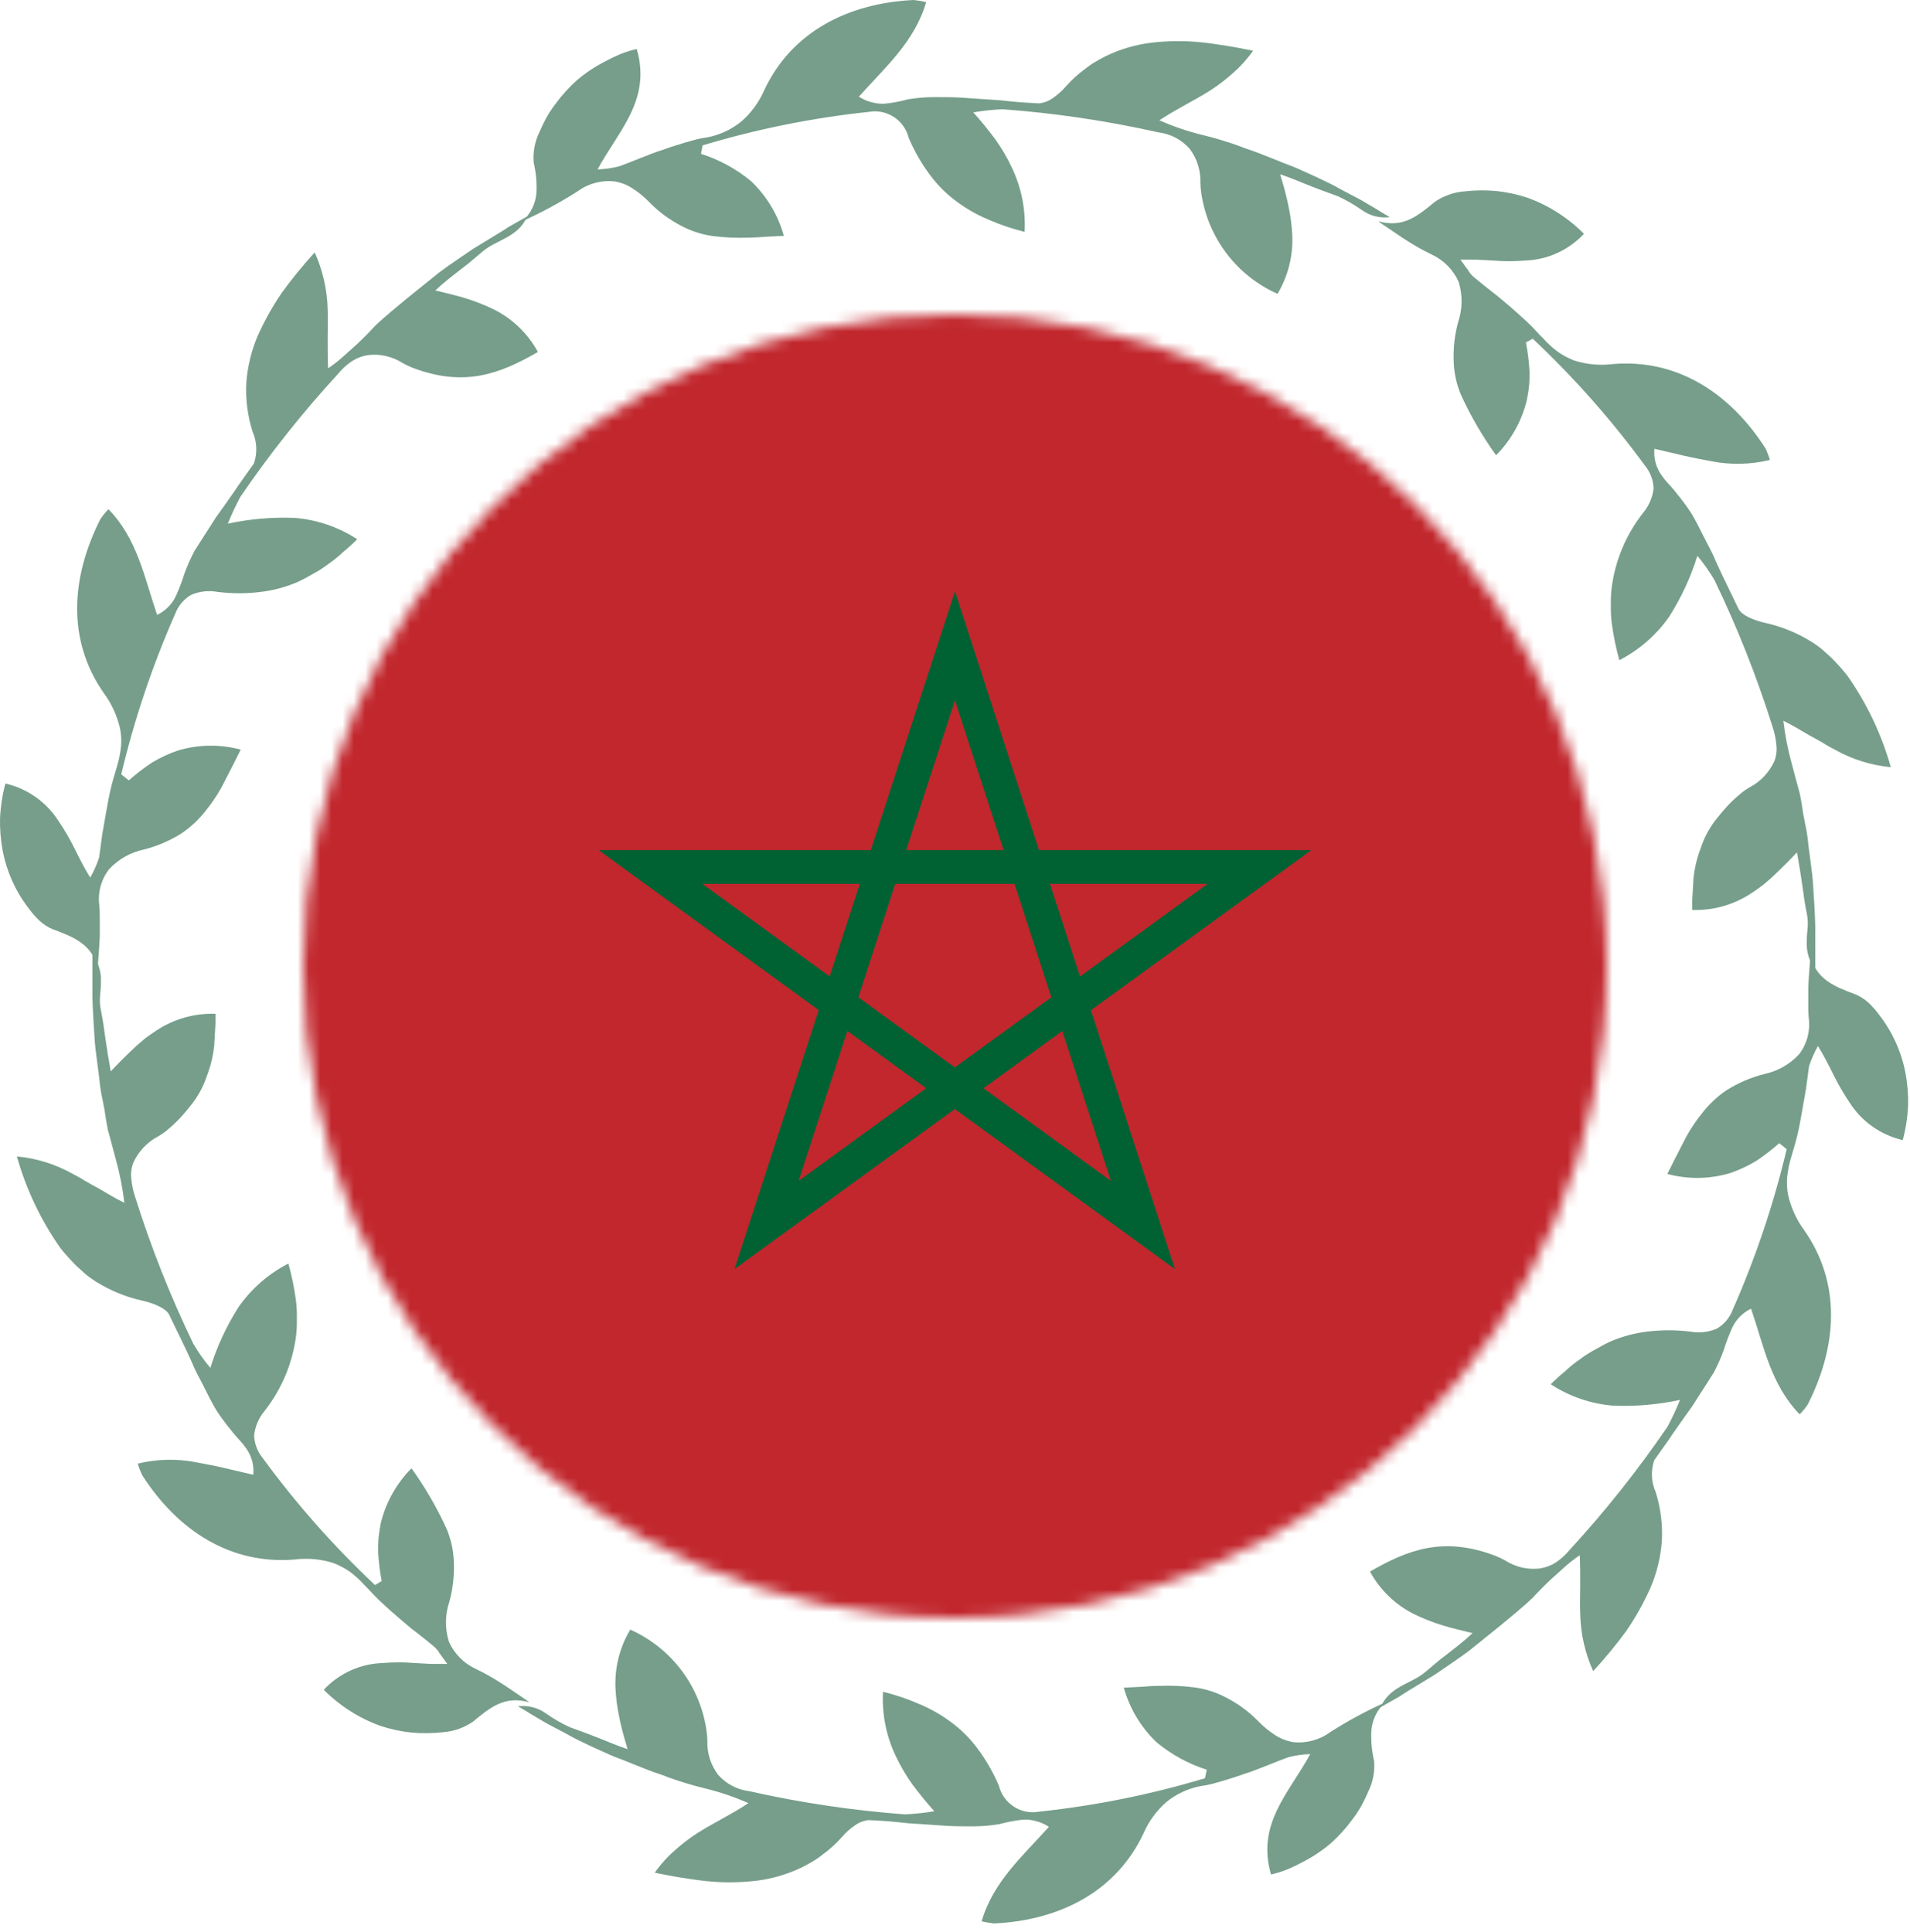 <svg xmlns="http://www.w3.org/2000/svg" fill="none" viewBox="0 0 170 172" height="172" width="170">
<path fill="#769E8B" d="M158.364 101.756C157.714 102.332 157.024 102.863 156.301 103.345C155.573 103.781 154.802 104.141 153.999 104.417C152.178 104.964 150.24 104.992 148.403 104.496C148.88 103.551 149.349 102.59 149.831 101.678C150.28 100.775 150.826 99.923 151.46 99.139C152.08 98.321 152.831 97.61 153.682 97.036C154.712 96.389 155.837 95.907 157.016 95.606C158.204 95.358 159.285 94.748 160.112 93.86C160.467 93.403 160.727 92.88 160.877 92.321C161.027 91.762 161.064 91.179 160.986 90.605C160.946 90.169 160.946 89.692 160.946 89.255V87.865C160.986 86.952 161.065 86 161.144 85.008C161.581 87.15 163.287 87.825 165.116 88.501C165.555 88.68 165.959 88.936 166.307 89.257C166.654 89.585 166.97 89.944 167.253 90.329C168.428 91.841 169.23 93.609 169.594 95.489C169.773 96.444 169.853 97.415 169.833 98.386C169.785 99.432 169.625 100.47 169.356 101.482C167.403 101.034 165.705 99.837 164.628 98.148C164.097 97.361 163.62 96.54 163.2 95.689C162.763 94.815 162.326 93.944 161.81 93.109C161.485 93.677 161.219 94.275 161.016 94.897L160.738 96.96L160.38 98.983C160.261 99.659 160.142 100.334 159.983 101.007C159.824 101.68 159.626 102.318 159.427 102.993C159.255 103.563 159.135 104.148 159.07 104.74C159.017 105.283 159.044 105.831 159.149 106.367C159.407 107.498 159.894 108.566 160.579 109.502C163.873 114.185 163.556 119.783 160.897 125.021C160.687 125.335 160.448 125.628 160.182 125.895C157.602 123.236 157.006 119.862 155.855 116.488C155.126 116.838 154.538 117.426 154.189 118.155C153.895 118.799 153.643 119.462 153.432 120.138C153.176 120.847 152.871 121.536 152.519 122.202L151.248 124.188L150.612 125.18L149.937 126.126C149.5 126.761 149.024 127.397 148.587 128.07C148.15 128.706 147.673 129.341 147.237 129.976C146.922 130.897 146.964 131.903 147.356 132.794C147.808 134.217 147.997 135.71 147.912 137.201C147.803 138.608 147.468 139.989 146.919 141.29C146.32 142.634 145.603 143.923 144.776 145.14C143.854 146.4 142.86 147.606 141.799 148.752C141.079 147.153 140.687 145.425 140.648 143.671C140.608 142.837 140.648 142.004 140.648 141.131C140.648 140.257 140.648 139.345 140.608 138.432C140.046 138.814 139.515 139.239 139.019 139.703C138.543 140.14 138.074 140.537 137.629 140.974C137.185 141.411 136.755 141.848 136.358 142.282C135.921 142.68 135.485 143.077 135.008 143.474L133.578 144.665L132.149 145.817L130.719 146.969C130.242 147.326 129.726 147.684 129.206 148.041C128.686 148.399 128.213 148.716 127.693 149.074L126.144 150.019C125.628 150.337 125.072 150.655 124.555 151.012L122.887 151.958C123.682 150.091 125.586 149.895 126.817 148.862C127.453 148.346 128.048 147.79 128.761 147.275C129.119 146.997 129.476 146.719 129.873 146.401C130.271 146.084 130.63 145.766 131.065 145.369C130.119 145.131 129.198 144.932 128.326 144.654C127.468 144.389 126.632 144.057 125.826 143.661C124.176 142.829 122.819 141.514 121.936 139.89C125.31 137.944 128.485 136.715 133.13 138.5C133.416 138.616 133.694 138.749 133.964 138.897C134.881 139.49 135.976 139.743 137.06 139.612C137.553 139.536 138.026 139.36 138.45 139.096C138.93 138.779 139.358 138.39 139.721 137.944C142.882 134.507 145.789 130.846 148.42 126.988C148.834 126.216 149.205 125.421 149.532 124.607C147.59 125.025 145.604 125.198 143.619 125.124C141.623 124.968 139.699 124.313 138.023 123.219C138.42 122.822 138.857 122.425 139.293 122.067C139.689 121.69 140.114 121.345 140.564 121.035C140.99 120.707 141.441 120.415 141.915 120.161C142.391 119.883 142.828 119.645 143.344 119.405C144.382 118.961 145.478 118.666 146.599 118.531C147.878 118.372 149.171 118.372 150.45 118.531C151.253 118.681 152.083 118.584 152.831 118.253C153.469 117.87 153.959 117.282 154.221 116.585C156.253 111.977 157.861 107.194 159.024 102.295L158.364 101.756Z"></path>
<path fill="#769E8B" d="M107.406 157.525C105.766 157.004 104.242 156.169 102.92 155.067C101.54 153.739 100.54 152.067 100.023 150.223C100.579 150.184 101.095 150.184 101.611 150.144C102.128 150.104 102.644 150.065 103.16 150.065C104.17 150.024 105.182 150.064 106.186 150.184C107.213 150.305 108.209 150.614 109.123 151.097C110.199 151.649 111.178 152.373 112.02 153.24C112.474 153.709 112.982 154.122 113.533 154.471C114.005 154.772 114.531 154.974 115.082 155.067C116.251 155.2 117.428 154.888 118.377 154.193C119.949 153.188 121.592 152.299 123.294 151.534C122.588 152.169 122.148 153.047 122.063 153.993C122.007 154.912 122.088 155.835 122.301 156.731C122.381 157.674 122.203 158.621 121.785 159.47C121.597 159.918 121.385 160.355 121.149 160.78C120.913 161.195 120.647 161.593 120.355 161.972C119.795 162.737 119.157 163.442 118.451 164.075C117.708 164.707 116.896 165.252 116.03 165.701C115.578 165.95 115.114 166.175 114.64 166.376C114.15 166.577 113.644 166.736 113.127 166.853C111.816 162.327 114.715 159.628 116.62 156.135C115.964 156.156 115.312 156.25 114.676 156.413C114.04 156.652 113.405 156.89 112.732 157.17C112.096 157.408 111.461 157.686 110.787 157.885C110.152 158.123 109.477 158.322 108.843 158.52L107.85 158.798C107.523 158.88 107.192 158.943 106.858 158.987C105.735 159.2 104.685 159.691 103.801 160.415C102.931 161.181 102.24 162.13 101.778 163.193C99.357 168.352 94.355 170.934 88.481 171.212C88.106 171.174 87.735 171.111 87.369 171.023C88.401 167.49 91.021 165.228 93.362 162.607C93.172 162.485 92.973 162.379 92.766 162.289C92.574 162.205 92.375 162.139 92.17 162.091C91.808 161.992 91.433 161.952 91.058 161.972C90.348 162.047 89.644 162.18 88.955 162.369C88.205 162.494 87.447 162.561 86.686 162.567C85.892 162.567 85.097 162.567 84.345 162.528L82.003 162.369L80.812 162.289L79.66 162.17C78.866 162.091 78.111 162.051 77.319 162.011C76.874 162.058 76.449 162.222 76.088 162.486C75.659 162.777 75.272 163.124 74.936 163.519C74.428 164.096 73.857 164.615 73.234 165.066C72.946 165.3 72.64 165.512 72.32 165.701C72.003 165.89 71.685 166.058 71.375 166.217C70.1 166.834 68.732 167.237 67.326 167.409C65.863 167.581 64.385 167.594 62.919 167.448C62.163 167.369 61.406 167.259 60.618 167.131C59.861 167.012 59.069 166.853 58.276 166.694C58.788 165.961 59.387 165.294 60.062 164.708C60.692 164.137 61.368 163.619 62.085 163.161C63.515 162.248 65.062 161.533 66.611 160.502C65.419 159.973 64.184 159.548 62.919 159.231C61.75 158.953 60.597 158.609 59.466 158.201C58.91 157.962 58.314 157.803 57.718 157.565L56.016 156.89C55.46 156.652 54.865 156.453 54.314 156.215L52.646 155.458C52.09 155.18 51.534 154.942 51.018 154.664C50.502 154.386 49.946 154.068 49.39 153.79C48.834 153.512 48.278 153.194 47.761 152.877C47.205 152.559 46.689 152.202 46.093 151.884C46.977 151.77 47.871 151.997 48.593 152.519C49.267 152.997 49.984 153.409 50.736 153.75C51.493 154.028 52.285 154.307 53.078 154.624C53.911 154.942 54.779 155.339 55.856 155.697C55.736 155.22 55.578 154.783 55.459 154.306C55.339 153.83 55.22 153.393 55.141 152.956C54.946 152.082 54.827 151.192 54.783 150.297C54.696 148.459 55.151 146.637 56.094 145.057C57.891 145.857 59.456 147.099 60.644 148.668C61.831 150.237 62.6 152.081 62.881 154.029C62.926 154.331 62.953 154.636 62.961 154.942C62.919 156.029 63.252 157.098 63.907 157.968C64.619 158.784 65.609 159.308 66.685 159.437C71.246 160.463 75.876 161.152 80.538 161.501C81.416 161.463 82.29 161.37 83.157 161.223C82.442 160.428 81.807 159.634 81.213 158.842C80.648 158.055 80.156 157.218 79.743 156.342C78.88 154.551 78.484 152.571 78.592 150.587C79.678 150.854 80.741 151.213 81.767 151.659C82.768 152.07 83.714 152.603 84.585 153.246C85.492 153.901 86.295 154.691 86.966 155.587C87.749 156.628 88.401 157.761 88.91 158.961C89.101 159.727 89.577 160.391 90.241 160.818C90.904 161.246 91.706 161.405 92.483 161.262C97.486 160.73 102.43 159.733 107.249 158.286L107.406 157.525Z"></path>
<path fill="#769E8B" d="M33.973 140.735C33.811 139.883 33.705 139.022 33.655 138.156C33.655 137.719 33.655 137.322 33.695 136.885C33.735 136.448 33.814 136.051 33.884 135.614C34.331 133.756 35.278 132.055 36.623 130.697C37.824 132.366 38.861 134.148 39.719 136.017C40.129 136.958 40.358 137.968 40.394 138.994C40.448 140.198 40.314 141.403 39.997 142.566C39.606 143.723 39.592 144.974 39.957 146.139C40.437 147.208 41.288 148.066 42.353 148.556C43.176 148.952 43.972 149.403 44.734 149.906C45.131 150.144 45.49 150.422 45.925 150.7C46.323 150.978 46.72 151.217 47.117 151.534C44.974 150.899 43.624 151.971 42.115 153.236C41.34 153.777 40.437 154.103 39.495 154.182C38.547 154.294 37.589 154.308 36.638 154.222C35.693 154.123 34.762 153.923 33.86 153.626C31.962 152.941 30.239 151.843 28.818 150.411C29.491 149.688 30.301 149.105 31.2 148.697C32.099 148.288 33.071 148.061 34.058 148.03C35.009 147.95 35.965 147.95 36.916 148.03C37.392 148.07 37.861 148.07 38.346 148.109H39.815C39.537 147.752 39.339 147.434 39.14 147.196C39.011 146.952 38.835 146.737 38.624 146.56C38.107 146.124 37.551 145.687 36.995 145.25C36.717 145.061 36.439 144.813 36.201 144.614L35.407 143.939C34.89 143.502 34.374 143.026 33.858 142.549C33.342 142.073 32.912 141.556 32.428 141.082C32.032 140.642 31.593 140.243 31.117 139.89C30.671 139.584 30.192 139.33 29.688 139.134C28.573 138.778 27.395 138.669 26.234 138.816C20.561 139.292 15.833 136.276 12.659 131.314C12.5 130.98 12.367 130.635 12.262 130.281C13.967 129.866 15.741 129.825 17.463 130.162C18.297 130.321 19.165 130.48 20.003 130.678C20.841 130.877 21.705 131.075 22.543 131.274C22.623 130.46 22.412 129.644 21.947 128.972C21.744 128.677 21.518 128.398 21.272 128.138C21.034 127.86 20.795 127.622 20.597 127.344C20.112 126.762 19.661 126.153 19.246 125.519C18.849 124.844 18.49 124.129 18.134 123.414C17.779 122.699 17.378 122.026 17.102 121.311C16.466 119.881 15.751 118.493 15.078 117.063C14.76 116.388 13.489 115.951 12.578 115.753C11.128 115.422 9.745 114.846 8.489 114.051C8.211 113.862 7.893 113.654 7.615 113.415C7.337 113.177 7.099 112.939 6.821 112.7C6.314 112.2 5.837 111.67 5.391 111.114C3.642 108.627 2.327 105.862 1.501 102.936C3.245 103.1 4.936 103.627 6.464 104.483C6.821 104.672 7.22 104.88 7.576 105.118C7.933 105.308 8.332 105.555 8.727 105.754C9.484 106.191 10.241 106.667 11.069 107.065C10.916 105.764 10.663 104.476 10.312 103.214L9.836 101.429C9.756 101.151 9.677 100.833 9.597 100.555C9.558 100.277 9.478 99.959 9.439 99.681C9.359 99.086 9.249 98.45 9.121 97.856C8.987 97.254 8.894 96.644 8.843 96.029L8.605 94.204C8.525 93.609 8.446 92.973 8.415 92.379C8.336 91.188 8.257 89.959 8.226 88.728V84.926C8.763 85.646 9.03 86.53 8.983 87.426C8.983 87.863 8.943 88.26 8.903 88.697C8.87 89.109 8.897 89.524 8.983 89.928C9.142 90.723 9.261 91.515 9.38 92.429C9.499 93.302 9.658 94.255 9.857 95.366C10.531 94.651 11.206 93.976 11.88 93.342C12.198 93.024 12.555 92.746 12.873 92.468C13.23 92.19 13.588 91.952 13.945 91.712C15.497 90.69 17.329 90.176 19.186 90.242C19.186 90.719 19.186 91.188 19.146 91.67C19.106 92.153 19.106 92.584 19.067 93.06C18.973 93.971 18.759 94.865 18.431 95.719C18.138 96.621 17.695 97.466 17.121 98.219C16.803 98.617 16.485 99.014 16.088 99.451C15.693 99.877 15.268 100.275 14.817 100.642C14.581 100.837 14.328 101.009 14.061 101.158C13.102 101.669 12.336 102.477 11.878 103.462C11.694 103.928 11.629 104.432 11.689 104.929C11.74 105.498 11.86 106.058 12.047 106.597C13.449 111.056 15.174 115.407 17.208 119.616C17.652 120.371 18.158 121.088 18.721 121.759C19.312 119.858 20.153 118.043 21.221 116.362C22.363 114.721 23.89 113.386 25.667 112.471C25.968 113.553 26.194 114.654 26.342 115.766C26.408 116.306 26.435 116.85 26.422 117.394C26.435 117.924 26.408 118.455 26.342 118.981C26.021 121.386 25.061 123.661 23.564 125.57C23.042 126.189 22.713 126.948 22.618 127.752C22.642 128.491 22.908 129.202 23.375 129.776C26.354 133.847 29.702 137.634 33.377 141.089L33.973 140.735Z"></path>
<path fill="#769E8B" d="M11.464 69.466C12.115 68.89 12.804 68.36 13.527 67.879C14.255 67.442 15.026 67.083 15.829 66.807C17.65 66.259 19.589 66.231 21.425 66.727C20.948 67.673 20.479 68.632 19.995 69.545C19.546 70.448 19 71.3 18.367 72.085C17.746 72.903 16.996 73.614 16.145 74.188C15.114 74.835 13.989 75.317 12.81 75.618C11.623 75.866 10.541 76.476 9.715 77.365C9.36 77.822 9.1 78.346 8.95 78.905C8.8 79.463 8.763 80.047 8.841 80.62C8.881 81.057 8.881 81.533 8.881 81.97V83.36C8.841 84.274 8.761 85.225 8.691 86.218C8.255 84.075 6.549 83.4 4.72 82.725C4.281 82.546 3.877 82.29 3.528 81.968C3.182 81.64 2.865 81.281 2.583 80.896C1.408 79.384 0.606 77.617 0.242 75.737C0.062 74.782 -0.018 73.811 0.003 72.84C0.051 71.794 0.211 70.756 0.48 69.744C2.432 70.192 4.131 71.389 5.208 73.078C5.739 73.864 6.217 74.686 6.638 75.537C7.074 76.41 7.511 77.282 8.028 78.116C8.353 77.549 8.619 76.95 8.822 76.329L9.1 74.266L9.457 72.24C9.577 71.565 9.696 70.89 9.855 70.216C10.013 69.543 10.212 68.906 10.411 68.231C10.583 67.661 10.702 67.077 10.768 66.485C10.821 65.941 10.794 65.393 10.688 64.857C10.431 63.725 9.945 62.658 9.259 61.721C5.964 57.037 6.282 51.441 8.941 46.2C9.15 45.886 9.39 45.594 9.656 45.327C12.236 47.986 12.831 51.359 13.983 54.733C14.712 54.384 15.301 53.796 15.651 53.067C15.944 52.422 16.197 51.76 16.407 51.083C16.664 50.375 16.969 49.686 17.321 49.02L18.592 47.036L19.227 46.043L19.902 45.098C20.339 44.462 20.816 43.827 21.253 43.154C21.69 42.518 22.166 41.883 22.603 41.247C22.918 40.326 22.875 39.32 22.484 38.429C22.031 37.007 21.843 35.513 21.928 34.023C22.037 32.615 22.372 31.235 22.921 29.934C23.519 28.589 24.236 27.301 25.064 26.084C25.977 24.823 26.961 23.616 28.012 22.468C28.732 24.067 29.124 25.795 29.164 27.549C29.203 28.383 29.164 29.217 29.164 30.089C29.164 30.961 29.164 31.876 29.203 32.788C29.765 32.406 30.296 31.981 30.792 31.517C31.269 31.08 31.738 30.683 32.182 30.246C32.627 29.809 33.056 29.372 33.453 28.935C33.89 28.538 34.327 28.141 34.803 27.744L36.233 26.552L37.663 25.401L39.093 24.249C39.569 23.892 40.085 23.534 40.605 23.177C41.126 22.819 41.598 22.502 42.118 22.144L43.667 21.198C44.184 20.881 44.74 20.563 45.256 20.206L46.924 19.26C46.13 21.127 44.225 21.323 42.994 22.356C42.359 22.872 41.763 23.428 41.05 23.945C40.692 24.223 40.335 24.501 39.938 24.818C39.541 25.136 39.181 25.454 38.746 25.851C39.692 26.089 40.611 26.288 41.485 26.566C42.343 26.831 43.179 27.163 43.985 27.559C45.635 28.39 46.993 29.706 47.875 31.33C44.501 33.276 41.326 34.505 36.681 32.72C36.395 32.604 36.117 32.471 35.847 32.322C34.93 31.73 33.835 31.477 32.751 31.608C32.258 31.684 31.785 31.86 31.361 32.124C30.881 32.441 30.453 32.829 30.09 33.276C26.93 36.712 24.022 40.374 21.391 44.231C20.977 45.004 20.606 45.799 20.279 46.612C22.221 46.195 24.207 46.022 26.193 46.096C28.19 46.25 30.116 46.905 31.794 47.999C31.397 48.396 30.96 48.793 30.523 49.15C30.128 49.528 29.703 49.873 29.253 50.183C28.827 50.511 28.375 50.803 27.902 51.057C27.426 51.335 26.989 51.573 26.473 51.813C25.435 52.258 24.339 52.552 23.218 52.687C21.939 52.847 20.646 52.847 19.367 52.687C18.564 52.537 17.733 52.634 16.986 52.965C16.348 53.348 15.857 53.936 15.596 54.633C13.564 59.24 11.956 64.023 10.793 68.923L11.464 69.466Z"></path>
<path fill="#769E8B" d="M62.394 13.694C64.035 14.216 65.558 15.05 66.88 16.153C68.257 17.48 69.254 19.151 69.77 20.992C69.214 21.032 68.698 21.032 68.181 21.072C67.665 21.111 67.149 21.151 66.633 21.151C65.622 21.192 64.611 21.152 63.607 21.032C62.58 20.912 61.584 20.602 60.67 20.119C59.593 19.567 58.615 18.844 57.772 17.976C57.319 17.507 56.811 17.094 56.259 16.745C55.788 16.444 55.261 16.242 54.71 16.149C53.545 16.018 52.372 16.329 51.425 17.021C49.853 18.026 48.21 18.914 46.508 19.68C47.214 19.045 47.654 18.167 47.739 17.221C47.795 16.302 47.715 15.379 47.501 14.483C47.421 13.54 47.599 12.593 48.017 11.744C48.205 11.296 48.417 10.859 48.653 10.434C48.89 10.019 49.155 9.621 49.447 9.242C50.007 8.477 50.645 7.772 51.352 7.139C52.095 6.507 52.907 5.962 53.772 5.513C54.224 5.264 54.688 5.039 55.162 4.838C55.653 4.637 56.159 4.478 56.675 4.361C57.986 8.887 55.087 11.585 53.182 15.079C53.839 15.057 54.491 14.964 55.127 14.801C55.762 14.562 56.397 14.324 57.072 14.044C57.708 13.806 58.343 13.528 59.017 13.329C59.652 13.091 60.327 12.892 60.961 12.694L61.954 12.416C62.281 12.334 62.612 12.271 62.947 12.227C64.069 12.013 65.12 11.522 66.003 10.797C66.874 10.031 67.565 9.082 68.026 8.019C70.447 2.858 75.449 0.278 81.323 0C81.698 0.038 82.069 0.101 82.435 0.189C81.403 3.722 78.784 5.984 76.442 8.605C76.632 8.726 76.831 8.832 77.038 8.923C77.231 9.003 77.43 9.067 77.634 9.112C77.996 9.21 78.371 9.25 78.746 9.231C79.456 9.156 80.16 9.023 80.849 8.834C81.599 8.711 82.358 8.648 83.118 8.645C83.912 8.645 84.707 8.645 85.46 8.684L87.801 8.843L88.992 8.923L90.144 9.042C90.938 9.121 91.693 9.161 92.485 9.201C92.93 9.153 93.355 8.989 93.716 8.724C94.145 8.433 94.532 8.086 94.868 7.692C95.376 7.114 95.947 6.596 96.57 6.144C96.858 5.91 97.164 5.698 97.484 5.509C97.801 5.32 98.119 5.152 98.429 4.993C99.704 4.376 101.072 3.973 102.478 3.801C103.941 3.629 105.419 3.616 106.885 3.762C107.641 3.841 108.398 3.951 109.186 4.079C109.943 4.198 110.735 4.357 111.528 4.516C111.016 5.248 110.416 5.914 109.742 6.5C109.113 7.072 108.436 7.59 107.719 8.049C106.289 8.962 104.742 9.677 103.193 10.708C104.385 11.237 105.62 11.662 106.885 11.979C108.055 12.257 109.208 12.602 110.338 13.011C110.894 13.25 111.49 13.409 112.084 13.647L113.786 14.322C114.342 14.56 114.938 14.759 115.488 14.997L117.154 15.754C117.71 16.032 118.266 16.27 118.782 16.548C119.299 16.826 119.855 17.144 120.411 17.422C120.967 17.7 121.523 18.017 122.039 18.335C122.595 18.653 123.111 19.01 123.707 19.328C122.823 19.442 121.929 19.215 121.207 18.693C120.534 18.215 119.816 17.803 119.064 17.462C118.308 17.183 117.515 16.905 116.723 16.588C115.889 16.27 115.021 15.873 113.945 15.515C114.064 15.992 114.223 16.429 114.342 16.905C114.461 17.382 114.58 17.819 114.66 18.256C114.854 19.13 114.973 20.02 115.017 20.915C115.105 22.752 114.649 24.575 113.706 26.155C111.909 25.355 110.344 24.113 109.157 22.544C107.97 20.975 107.2 19.131 106.919 17.183C106.874 16.881 106.848 16.576 106.839 16.27C106.88 15.186 106.546 14.121 105.894 13.254C105.181 12.437 104.192 11.914 103.116 11.784C98.55 10.759 93.916 10.071 89.249 9.725C88.371 9.763 87.497 9.856 86.63 10.003C87.345 10.797 87.98 11.589 88.574 12.384C89.139 13.17 89.631 14.007 90.044 14.884C90.907 16.674 91.303 18.654 91.195 20.639C90.109 20.371 89.046 20.013 88.02 19.566C87.019 19.155 86.073 18.622 85.202 17.98C84.295 17.323 83.492 16.534 82.821 15.636C82.038 14.595 81.386 13.462 80.877 12.262C80.686 11.496 80.21 10.832 79.547 10.404C78.883 9.977 78.081 9.818 77.305 9.961C72.301 10.493 67.357 11.49 62.538 12.938L62.394 13.694Z"></path>
<path fill="#769E8B" d="M135.818 30.484C135.981 31.337 136.087 32.199 136.136 33.066C136.136 33.503 136.136 33.9 136.096 34.337C136.057 34.773 135.977 35.171 135.898 35.608C135.451 37.466 134.504 39.166 133.159 40.525C131.958 38.856 130.921 37.075 130.063 35.207C129.653 34.266 129.424 33.256 129.388 32.23C129.334 31.026 129.468 29.82 129.785 28.657C130.176 27.501 130.19 26.25 129.825 25.085C129.35 24.017 128.504 23.157 127.444 22.664C126.621 22.269 125.826 21.818 125.063 21.316C124.666 21.077 124.307 20.799 123.872 20.521C123.474 20.243 123.077 20.005 122.68 19.688C124.823 20.323 126.173 19.25 127.682 17.985C128.457 17.445 129.361 17.119 130.302 17.04C131.25 16.928 132.208 16.915 133.159 17C134.104 17.099 135.035 17.299 135.938 17.596C137.836 18.281 139.558 19.379 140.979 20.811C140.306 21.534 139.497 22.116 138.597 22.525C137.698 22.934 136.726 23.16 135.739 23.192C134.788 23.272 133.832 23.272 132.881 23.192C132.405 23.152 131.936 23.152 131.452 23.112H129.982C130.26 23.47 130.459 23.788 130.657 24.026C130.786 24.269 130.962 24.485 131.174 24.661C131.69 25.098 132.246 25.535 132.8 25.972C133.078 26.171 133.356 26.409 133.594 26.607L134.389 27.282C134.905 27.719 135.421 28.196 135.938 28.672C136.454 29.149 136.883 29.665 137.367 30.14C137.763 30.58 138.202 30.979 138.678 31.331C139.124 31.638 139.604 31.892 140.108 32.088C141.222 32.444 142.4 32.553 143.561 32.406C149.235 31.929 153.962 34.946 157.136 39.908C157.295 40.241 157.428 40.587 157.533 40.941C155.828 41.356 154.054 41.396 152.332 41.06C151.498 40.901 150.63 40.742 149.792 40.544C148.955 40.345 148.09 40.146 147.253 39.948C147.172 40.761 147.383 41.577 147.848 42.249C148.051 42.545 148.277 42.824 148.523 43.083C148.762 43.361 149 43.6 149.199 43.878C149.683 44.46 150.134 45.07 150.549 45.705C150.946 46.38 151.305 47.095 151.661 47.81C152.016 48.525 152.417 49.198 152.694 49.913C153.329 51.34 154.044 52.73 154.717 54.16C155.035 54.835 156.306 55.272 157.217 55.471C158.667 55.801 160.05 56.377 161.306 57.173C161.584 57.362 161.902 57.57 162.18 57.808C162.458 58.047 162.696 58.285 162.974 58.523C163.481 59.025 163.958 59.555 164.404 60.112C166.153 62.598 167.469 65.363 168.294 68.289C166.55 68.125 164.86 67.597 163.332 66.74C162.974 66.551 162.575 66.343 162.22 66.105C161.862 65.916 161.463 65.668 161.068 65.469C160.311 65.033 159.555 64.556 158.726 64.159C158.879 65.46 159.132 66.747 159.483 68.009L159.96 69.797C160.039 70.075 160.118 70.392 160.198 70.67C160.238 70.948 160.317 71.266 160.357 71.544C160.436 72.14 160.546 72.775 160.674 73.369C160.808 73.971 160.901 74.581 160.952 75.196L161.191 77.023C161.27 77.619 161.35 78.254 161.38 78.85C161.459 80.041 161.539 81.271 161.569 82.502V86.312C161.033 85.593 160.765 84.709 160.812 83.812C160.812 83.376 160.852 82.978 160.892 82.541C160.925 82.129 160.898 81.715 160.812 81.31C160.654 80.516 160.534 79.724 160.415 78.81C160.296 77.936 160.137 76.985 159.939 75.873C159.264 76.588 158.59 77.263 157.915 77.897C157.597 78.214 157.24 78.492 156.922 78.77C156.565 79.048 156.207 79.287 155.85 79.527C154.298 80.548 152.468 81.062 150.611 80.996C150.611 80.52 150.611 80.051 150.651 79.567C150.691 79.082 150.691 78.653 150.73 78.177C150.824 77.266 151.038 76.372 151.366 75.518C151.659 74.616 152.102 73.771 152.676 73.017C152.994 72.62 153.312 72.223 153.709 71.786C154.104 71.36 154.529 70.962 154.98 70.595C155.216 70.4 155.469 70.227 155.736 70.078C156.695 69.569 157.461 68.761 157.919 67.777C158.103 67.311 158.168 66.807 158.108 66.309C158.057 65.741 157.937 65.18 157.751 64.641C156.348 60.182 154.623 55.831 152.59 51.622C152.145 50.867 151.639 50.15 151.077 49.477C150.485 51.379 149.644 53.194 148.576 54.875C147.434 56.515 145.908 57.851 144.13 58.765C143.829 57.684 143.604 56.583 143.455 55.471C143.389 54.931 143.362 54.388 143.376 53.844C143.362 53.314 143.389 52.782 143.455 52.256C143.776 49.851 144.736 47.576 146.233 45.667C146.755 45.048 147.084 44.289 147.179 43.484C147.155 42.745 146.889 42.035 146.422 41.461C143.444 37.39 140.095 33.603 136.42 30.148L135.818 30.484Z"></path>
<mask height="116" width="116" y="28" x="27" maskUnits="userSpaceOnUse" style="mask-type:alpha" id="mask0_436_284">
<circle fill="#D9D9D9" r="58" cy="86" cx="85"></circle>
</mask>
<g mask="url(#mask0_436_284)">
<path fill="#C1272D" d="M198 -27H-28V199H198V-27Z"></path>
<path stroke-width="3" stroke="#006233" d="M85 57.485L68.226 109.042L112.102 77.172H57.898L101.729 109.042L85 57.485Z"></path>
</g>
</svg>
